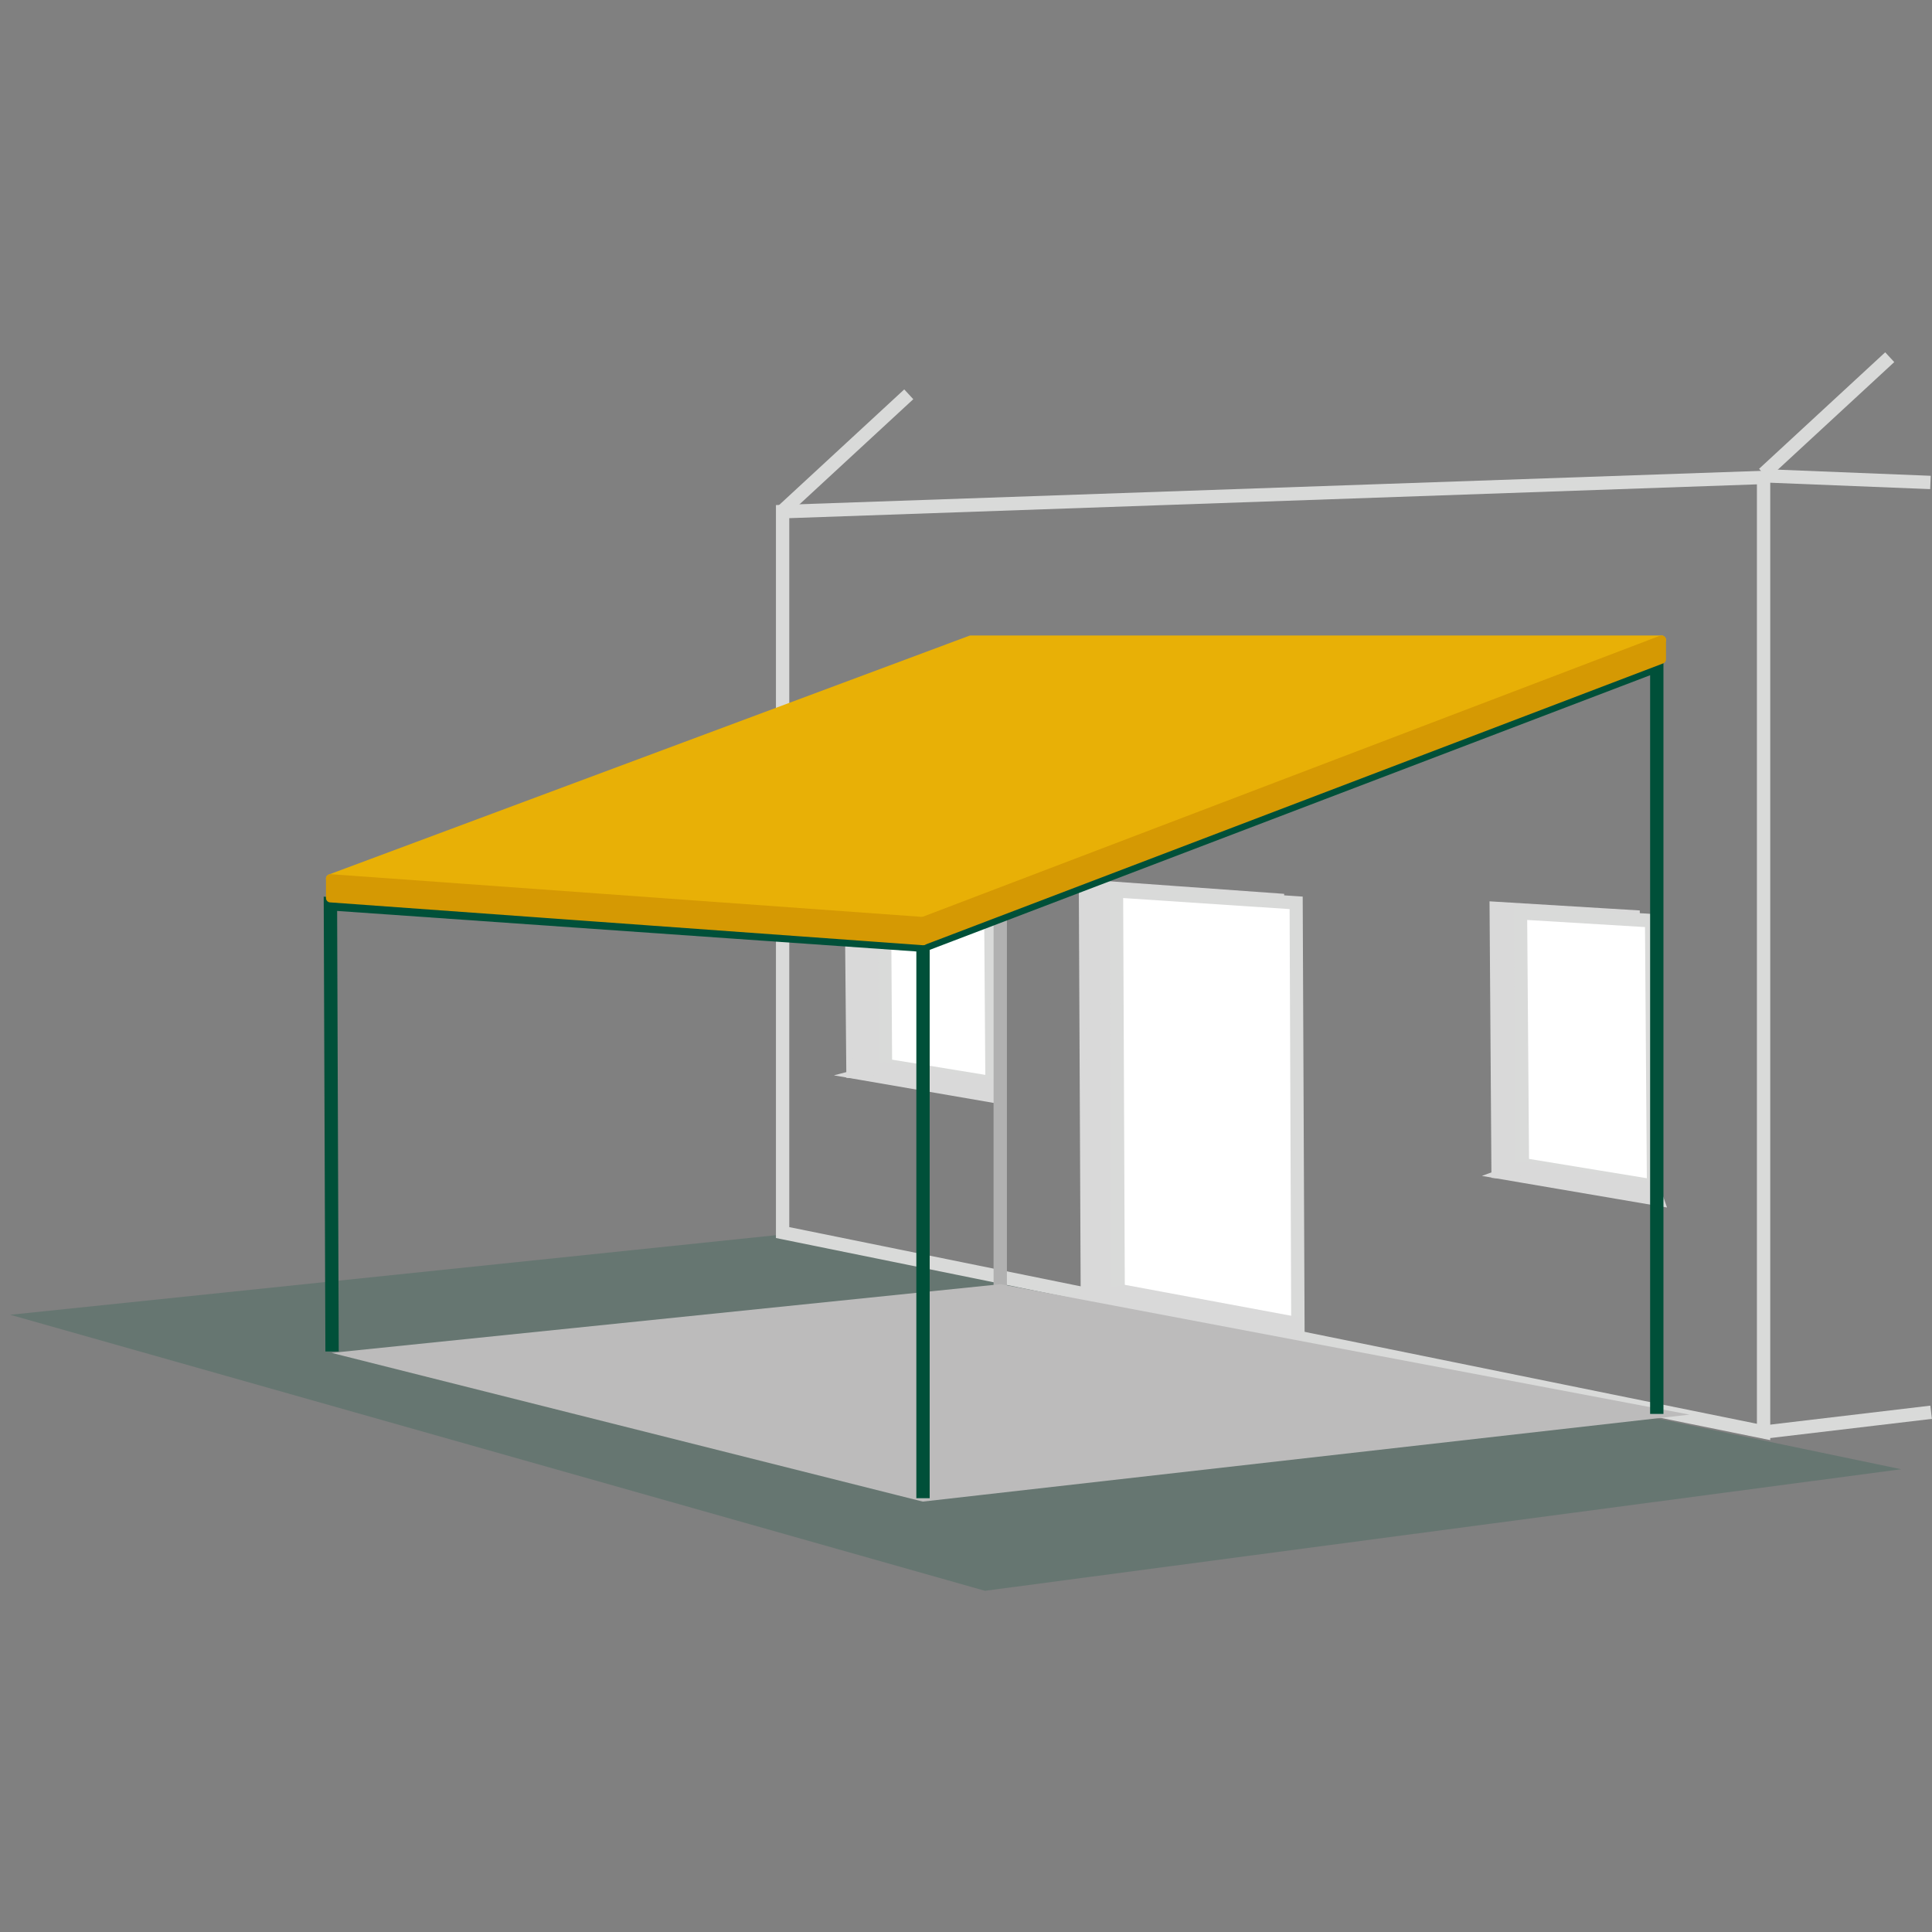 <svg id="Ebene_1" data-name="Ebene 1" xmlns="http://www.w3.org/2000/svg" width="400" height="400" viewBox="0 0 400 400"><rect x="0" y="0" width="400" height="400" fill="#808080" stroke="none"/><title>_TÜ_Aroundhome_Product_Icon</title><polygon points="203.93 329.36 2.12 272.21 160.96 255.7 393.62 304.19 203.93 329.36" style="fill:#005039;opacity:0.2"/><path d="M366.51,298.16,160.65,256.32V104.57l205.86-7.15Zm-203.1-44.1,200.34,40.72V100.28l-200.34,7Z" style="fill:#d9dad9"/><polygon points="339.21 245.55 309.48 243.22 309.08 187.34 338.82 189.16 339.21 245.55" style="fill:#d9d9d9"/><path d="M339.91,246.3l-31.12-2.44-.4-57.25,31.11,1.89Zm-29.74-3.72,28.35,2.23-.39-55-28.35-1.73Z" style="fill:#d9d9d9"/><polygon points="342.35 245.55 315.19 241.11 314.8 188.97 341.96 190.6 342.35 245.55" style="fill:#fff"/><path d="M343.75,247.18l-29.93-4.89-.41-54.79,29.92,1.8Zm-27.18-7.24,24.39,4-.38-52-24.39-1.47Z" style="fill:#d9dad9"/><polygon points="315.19 241.11 309.48 243.22 344.1 249.12 342.83 245.49 315.19 241.11" style="fill:#d9d9d9"/><path d="M345.14,250l-38.33-6.54,8.32-3.06,28.21,4.47Zm-33-7,30.91,5.28-.75-2.14-27-4.29Z" style="fill:#d9d9d9"/><polygon points="202.81 224.17 175.92 222.5 175.5 177.24 203.27 178.43 202.81 224.17" style="fill:#d9d9d9"/><path d="M203.5,224.91l-28.27-1.76-.42-46.63L204,177.77Zm-26.9-3.06,25.53,1.59.44-44.35L176.2,178Z" style="fill:#d9d9d9"/><polygon points="205.36 224.17 183.33 220.57 183.01 178.26 205.04 179.59 205.36 224.17" style="fill:#fff"/><path d="M206.75,225.8,182,221.74l-.35-44.94,24.8,1.49Zm-22.05-6.41L204,222.54l-.3-41.65-19.26-1.16Z" style="fill:#d9dad9"/><polygon points="183.33 220.57 175.92 222.5 205.9 227.68 206.35 224.23 183.33 220.57" style="fill:#d9d9d9"/><path d="M206.49,228.48l-33.84-5.84,10.64-2.78.15,0,23.69,3.76Zm-27.31-6.12,26.13,4.52.27-2.08-22.22-3.53Z" style="fill:#d9d9d9"/><polygon points="265.58 274.45 224.44 268.57 224.04 182.74 265.18 185.7 265.58 274.45" style="fill:#d9d9d9"/><path d="M266.27,275.25l-42.52-6.09-.4-87.16,42.52,3.06ZM225.12,268l39.77,5.68-.39-87.31-39.77-2.86Z" style="fill:#d9d9d9"/><polygon points="268.72 275.45 231.5 267.78 231.1 184.46 268.32 186.92 268.72 275.45" style="fill:#fff"/><path d="M270.11,277.14l-40-8.23-.4-85.93,40,2.65Zm-37.23-10.48,34.45,7.09L267,188.22l-34.46-2.29Z" style="fill:#d9dad9"/><polygon points="232.71 266.75 224.44 268.57 268.84 277.21 268.87 273.47 232.71 266.75" style="fill:#d9d9d9"/><path d="M269.52,278,221,268.61,232.69,266l.14,0,36.73,6.83Zm-41.68-9.52,40.31,7.85,0-2.33-35.45-6.59Z" style="fill:#d9d9d9"/><path d="M207.09,268a1.38,1.38,0,0,1-1.38-1.38V176.73a1.38,1.38,0,0,1,2.76,0v89.85A1.38,1.38,0,0,1,207.09,268Z" style="fill:#b1b1b1"/><polygon points="191.1 310.19 72.62 280.39 207.09 266.57 345.2 292.74 191.1 310.19" style="fill:#bcbbbb"/><path d="M191.05,310.89,68.65,280.1l138.47-14.22.1,0,142.6,27ZM76.59,280.67l114.56,28.82,149.43-16.92-133.52-25.3Z" style="fill:#bcbbbb"/><polygon points="67.37 279.81 67.02 185.64 191.2 194.33 191 197.08 69.8 188.6 70.13 279.8 67.37 279.81" style="fill:#005039"/><polygon points="192.48 310.19 189.72 310.19 189.72 194.75 344.4 135.79 344.4 292.74 341.64 292.74 341.64 139.8 192.48 196.66 192.48 310.19" style="fill:#005039"/><polygon points="191.1 190.78 68.41 181.92 200.99 132.5 344.01 132.5 191.1 190.78" style="fill:#e8b006"/><path d="M191.1,191.7H191L68.34,182.84a.92.92,0,0,1-.25-1.78l132.58-49.43a.87.87,0,0,1,.32-.06H344a.93.93,0,0,1,.33,1.79L191.43,191.64A1,1,0,0,1,191.1,191.7ZM72.69,181.31,191,189.85l148-56.43H201.15Z" style="fill:#e8b006"/><polygon points="191.1 194.77 68.41 185.91 68.41 181.92 191.1 190.78 191.1 194.77" style="fill:#d59903"/><path d="M191.1,195.69H191L68.34,186.83a.91.91,0,0,1-.85-.92v-4a.9.9,0,0,1,.29-.67,1,1,0,0,1,.7-.25l122.69,8.86a.93.93,0,0,1,.85.92v4a.9.9,0,0,1-.92.92ZM69.33,185.06l120.85,8.72v-2.14L69.33,182.91Z" style="fill:#d59903"/><polygon points="344.01 136.49 191.1 194.77 191.1 190.78 344.01 132.5 344.01 136.49" style="fill:#d59903"/><path d="M191.1,195.69a.89.89,0,0,1-.52-.16.91.91,0,0,1-.4-.76v-4a.93.93,0,0,1,.59-.86l152.91-58.29a.93.93,0,0,1,1.25.87v4a.92.92,0,0,1-.59.86L191.43,195.63A1,1,0,0,1,191.1,195.69Zm.92-4.27v2l151.07-57.59v-2Zm152-54.93h0Z" style="fill:#d59903"/><rect x="365.01" y="293.04" width="34.95" height="2.76" transform="translate(-32.02 47.1) rotate(-6.76)" style="fill:#d9dad9"/><rect x="381.1" y="82.2" width="2.76" height="34.73" transform="matrix(0.04, -1, 1, 0.04, 267.45, 477.69)" style="fill:#d9dad9"/><rect x="360.41" y="84.63" width="35.55" height="2.76" transform="translate(42.03 279.45) rotate(-42.73)" style="fill:#d9dad9"/><rect x="157.31" y="92.31" width="35.55" height="2.76" transform="translate(-17.09 143.68) rotate(-42.73)" style="fill:#d9dad9"/></svg>